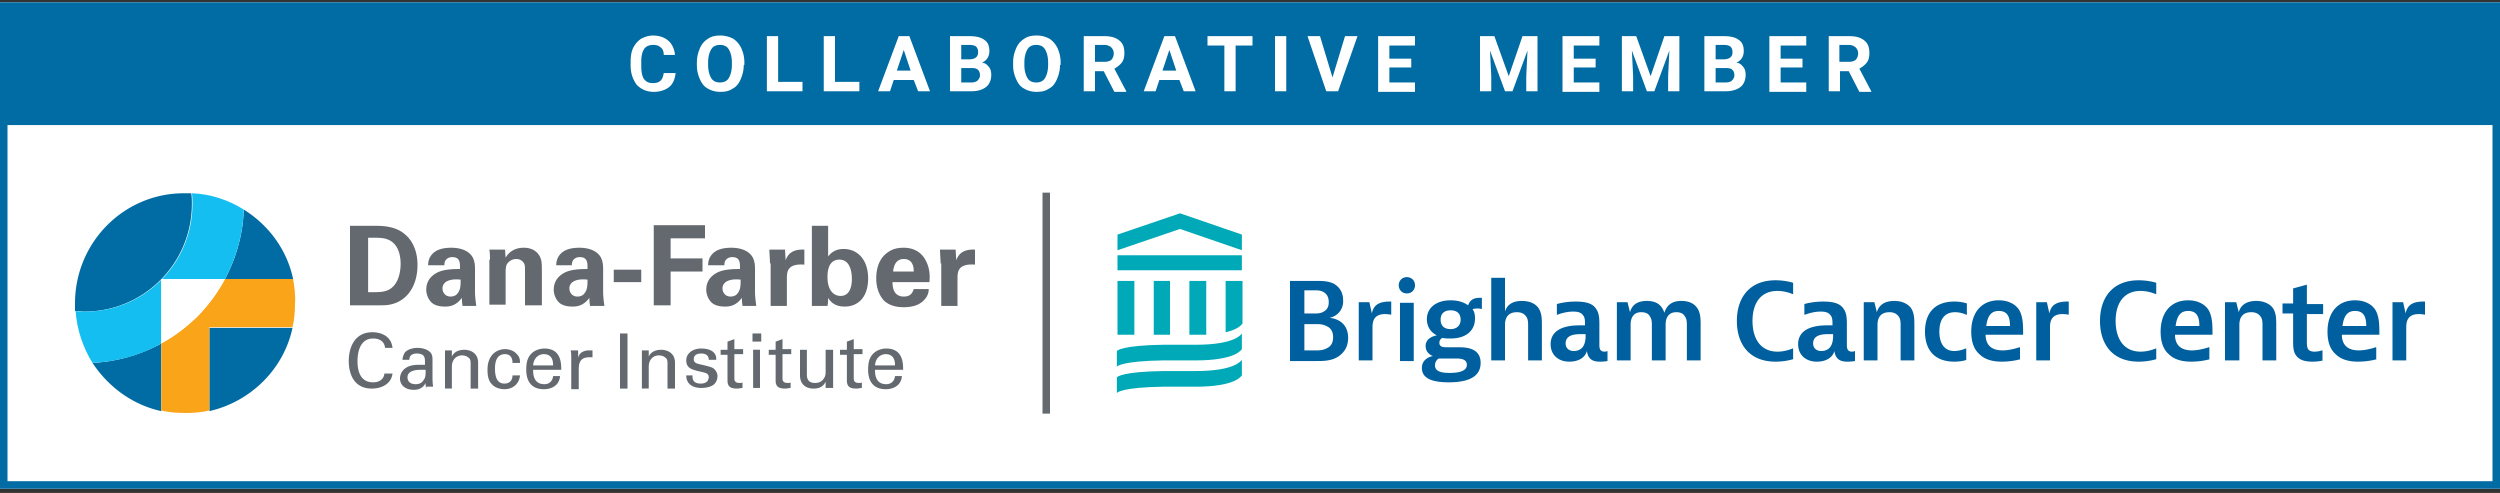 <svg width="355" height="70" viewBox="0 0 355 70" fill="none" xmlns="http://www.w3.org/2000/svg"><rect x="0" y="0" width="355" height="70" fill="#333333" stroke="none"/><path d="M355 .333H0V69.4h355V.333z" fill="#fff"/><path d="M0 .333V69.4h355V.333H0zm353.935 68H1.065V17.755h352.87v50.578zM95.939 10.378c-.089.8-.355 1.51-.888 1.955-.532.445-1.331.711-2.219.711-.976 0-1.774-.355-2.396-.977-.532-.712-.887-1.6-.887-2.756v-.533c0-.711.088-1.423.355-1.956a3.32 3.32 0 011.154-1.333c.532-.267 1.064-.445 1.686-.445.887 0 1.597.267 2.13.711.532.445.887 1.156.976 2.045h-1.597c0-.533-.178-.889-.444-1.067-.266-.266-.621-.355-1.065-.355-.533 0-.977.177-1.243.533-.266.356-.444.978-.444 1.778v.622c0 .8.09 1.422.355 1.867.267.355.622.622 1.243.622.532 0 .888-.089 1.154-.356.266-.266.355-.622.444-1.066h1.686zm9.673-1.156c0 .8-.177 1.422-.443 2.045-.267.622-.622 1.066-1.154 1.333-.533.356-1.065.444-1.775.444-.621 0-1.243-.177-1.686-.444-.533-.267-.888-.711-1.154-1.333a4.532 4.532 0 01-.444-1.956v-.444c0-.8.178-1.423.444-2.045a2.881 2.881 0 011.154-1.333c.532-.356 1.065-.445 1.775-.445.621 0 1.242.178 1.775.445.532.355.887.8 1.153 1.333.267.622.444 1.245.444 2.045v.355h-.089zm-1.686-.355c0-.8-.177-1.423-.444-1.867-.266-.445-.71-.622-1.242-.622-.533 0-.976.177-1.243.622-.266.444-.443 1.067-.443 1.867v.355c0 .8.177 1.422.443 1.867.267.444.71.622 1.243.622.532 0 .976-.178 1.242-.622.267-.445.444-1.067.444-1.867v-.355zm6.656 2.755h3.373v1.334h-5.059V5.133h1.598v6.49h.088zm8.077 0h3.372v1.334h-5.058V5.133h1.597v6.49h.089zm11.094-.267h-2.841l-.532 1.6h-1.686l2.928-7.822h1.509l2.929 7.823h-1.686l-.621-1.6zm-2.397-1.333h1.953l-.976-2.933-.977 2.933zm7.544 2.934V5.133h2.751c.977 0 1.686.178 2.13.534.533.355.71.888.71 1.6 0 .355-.089.71-.266.977-.177.267-.444.534-.799.623.444.088.71.266.976.622.267.266.356.71.356 1.155 0 .711-.267 1.334-.71 1.69-.444.355-1.154.622-2.042.622H134.9zm1.597-4.534h1.154c.799 0 1.243-.355 1.243-.978 0-.355-.089-.622-.266-.8-.178-.177-.533-.266-.977-.266h-1.154v2.044zm0 1.156v2.133h1.42c.355 0 .71-.089.888-.267.177-.177.355-.444.355-.71 0-.712-.355-1.067-1.065-1.067h-1.598v-.09zm14.023-.356c0 .8-.178 1.422-.444 2.045-.266.622-.621 1.066-1.153 1.333-.533.356-1.066.444-1.775.444-.622 0-1.243-.177-1.687-.444-.532-.267-.887-.711-1.153-1.333a4.52 4.52 0 01-.444-1.956v-.444c0-.8.177-1.423.444-2.045a2.878 2.878 0 011.153-1.333c.533-.356 1.065-.445 1.775-.445s1.243.178 1.775.445c.533.355.888.8 1.154 1.333.266.622.444 1.245.444 2.045v.355h-.089zm-1.686-.355c0-.8-.178-1.423-.444-1.867-.266-.445-.71-.622-1.242-.622-.533 0-.977.177-1.243.622-.266.444-.444 1.067-.444 1.867v.355c0 .8.178 1.422.444 1.867.266.444.71.622 1.243.622.532 0 .976-.178 1.242-.622.266-.445.444-1.067.444-1.867v-.355zm7.898 1.244h-1.242v2.845h-1.598V5.133h2.929c.888 0 1.598.178 2.13.622.533.445.71.978.71 1.778 0 .534-.089.978-.355 1.334-.266.355-.621.622-1.065.888l1.686 3.2v.09h-1.686l-1.509-2.934zm-1.242-1.333h1.331c.444 0 .71-.09.977-.267.177-.178.354-.533.354-.889 0-.355-.088-.622-.354-.889-.178-.178-.533-.355-.977-.355h-1.331v2.4zm11.981 2.577h-2.84l-.532 1.6h-1.687l2.929-7.822h1.509l2.929 7.823h-1.687l-.621-1.6zm-2.396-1.333h1.952l-.976-2.933-.976 2.933zm12.78-3.555h-2.396v6.489h-1.598v-6.49h-2.396V5.134h6.39v1.334zm4.793 6.489h-1.598V5.133h1.598v7.823zM189.215 11l1.775-5.867h1.775l-2.751 7.823h-1.687l-2.662-7.823h1.775L189.215 11zm11.183-1.422h-3.107v2.133h3.639v1.333h-5.236v-7.91h5.236v1.333h-3.639v1.866h3.107v1.245zm11.803-4.445l2.041 5.69 1.953-5.69h2.13v7.823h-1.598v-2.134l.178-3.644-2.13 5.778h-1.065l-2.13-5.778.178 3.644v2.134h-1.598V5.133h2.041zm14.378 4.445h-3.106v2.133h3.638v1.333h-5.236v-7.91h5.236v1.333h-3.638v1.866h3.106v1.245zm5.768-4.445l2.042 5.69 1.952-5.69h2.13v7.823h-1.597v-2.134l.177-3.644-2.13 5.778h-1.065l-2.13-5.778.178 3.644v2.134h-1.598V5.133h2.041zm9.674 7.823V5.133h2.751c.977 0 1.687.178 2.131.534.532.355.71.888.71 1.6 0 .355-.089.71-.267.977-.177.267-.444.534-.799.623.444.088.71.266.977.622.266.266.355.71.355 1.155 0 .711-.266 1.334-.71 1.69-.444.355-1.154.622-2.041.622h-3.107zm1.598-4.534h1.153c.799 0 1.243-.355 1.243-.978 0-.355-.089-.622-.266-.8-.178-.177-.533-.266-.977-.266h-1.153v2.044zm0 1.156v2.133h1.42c.355 0 .71-.089.887-.267.178-.177.355-.444.355-.71 0-.712-.355-1.067-1.065-1.067h-1.597v-.09zm12.336 0h-3.106v2.133h3.638v1.333h-5.236v-7.91h5.236v1.333h-3.638v1.866h3.106v1.245zm6.567.533h-1.242v2.845h-1.598V5.133h2.929c.888 0 1.598.178 2.13.622.533.445.71.978.71 1.778 0 .534-.088.978-.355 1.334-.266.355-.621.622-1.065.888l1.686 3.2v.09h-1.686l-1.509-2.934zm-1.331-1.333h1.331c.444 0 .71-.09.977-.267.177-.178.355-.533.355-.889 0-.355-.089-.622-.355-.889-.178-.178-.533-.355-.977-.355h-1.331v2.4z" fill="#006CA3"/><path d="M306.187 51s-1.065.355-2.485.355c-3.905 0-5.502-2.666-5.502-5.777 0-3.2 1.686-5.778 5.502-5.778 1.42 0 2.485.355 2.485.355v1.6h-.088s-.977-.444-2.13-.444c-2.485 0-3.55 1.867-3.55 4.267 0 2.4 1.065 4.355 3.55 4.355 1.153 0 2.13-.444 2.13-.444h.088v1.51zm7.633 0s-1.154.355-2.663.355c-1.597 0-2.573-.444-3.195-1.066-.798-.711-1.153-1.778-1.153-3.2 0-2.667 1.42-4.445 3.905-4.445 1.331 0 2.396.534 2.928 1.422.533.978.533 2.134.533 3.467h-5.325c0 1.422.799 2.222 2.396 2.222 1.154 0 2.396-.444 2.396-.444h.089V51h.089zm-1.509-4.711c0-1.422-.444-2.134-1.597-2.134-1.154 0-1.598.8-1.775 2.134h3.372zm5.236-3.378l.355 1.422c.267-.978 1.065-1.6 2.485-1.6 1.243 0 2.042.534 2.397 1.067.443.71.443 1.51.443 2.489v4.889h-1.952v-4.89c0-.444 0-.977-.266-1.333-.267-.355-.622-.622-1.332-.622-1.508 0-1.686 1.156-1.686 1.778v5.067h-2.041V42.91h1.597zm12.337 8.267s-.622.177-1.509.177c-1.154 0-1.953-.266-2.396-.977-.355-.534-.355-1.245-.355-2.134v-3.733h-1.509v-1.422h1.509v-2.134l1.952-.533v2.756h2.308V44.6h-2.308v3.733c0 .534 0 .978.178 1.245.177.266.532.355.887.355.621 0 1.065-.178 1.065-.178h.089v1.423h.089zm7.632-.178s-1.154.355-2.662.355c-1.598 0-2.574-.444-3.195-1.066-.799-.711-1.154-1.778-1.154-3.2 0-2.667 1.42-4.445 3.905-4.445 1.331 0 2.396.534 2.929 1.422.532.978.532 2.134.532 3.467h-5.325c0 1.422.799 2.222 2.396 2.222 1.154 0 2.397-.444 2.397-.444h.088V51h.089zm-1.509-4.711c0-1.422-.443-2.134-1.597-2.134s-1.598.8-1.775 2.134h3.372zm8.343-1.6s-.444-.09-.888-.09c-1.775 0-1.775 1.334-1.775 1.956v4.623h-1.952V42.91h1.509l.355 1.6c.266-1.422 1.331-1.689 2.573-1.689h.178v1.867zM254.624 51s-1.065.355-2.485.355c-3.905 0-5.503-2.666-5.503-5.777 0-3.2 1.686-5.778 5.503-5.778 1.42 0 2.485.355 2.485.355v1.6h-.089s-.976-.444-2.13-.444c-2.485 0-3.55 1.867-3.55 4.267 0 2.4 1.065 4.355 3.55 4.355 1.154 0 2.13-.444 2.13-.444h.089v1.51zm1.597-7.822s1.065-.356 2.663-.356c1.242 0 2.396.178 2.928 1.067.444.622.444 1.51.444 2.222v2.844c0 .356 0 .978.71.978.266 0 .444-.089.444-.089v1.422s-.444.09-1.065.09c-1.065 0-1.686-.356-1.864-1.512-.266.978-1.242 1.511-2.485 1.511-1.597 0-2.662-.977-2.662-2.488 0-1.778 1.508-2.667 4.082-2.667h.799c0-.711 0-1.067-.266-1.422-.267-.356-.622-.534-1.42-.534-1.154 0-2.219.445-2.219.445h-.089v-1.511zm2.396 6.666c.622 0 1.154-.266 1.42-.8.267-.533.267-1.155.267-1.422v-.178h-.444c-.888 0-2.396 0-2.396 1.334 0 .622.443 1.066 1.153 1.066zm7.544-6.933l.355 1.422c.266-.978 1.065-1.6 2.485-1.6 1.243 0 2.041.534 2.396 1.067.444.71.444 1.51.444 2.489v4.889h-1.952v-4.89c0-.444 0-.977-.267-1.333-.266-.355-.621-.622-1.331-.622-1.509 0-1.686 1.156-1.686 1.778v5.067h-1.952V42.91h1.508zm13.135 8.178s-.71.266-1.775.266c-2.751 0-4.171-1.6-4.171-4.266 0-2.667 1.42-4.267 4.171-4.267 1.065 0 1.775.267 1.775.267v1.6h-.088s-.711-.356-1.598-.356c-1.509 0-2.219 1.067-2.219 2.756 0 1.689.71 2.755 2.13 2.755.799 0 1.598-.355 1.598-.355h.089v1.6h.088zm7.633-.09s-1.154.356-2.663.356c-1.597 0-2.573-.444-3.195-1.066-.798-.711-1.154-1.778-1.154-3.2 0-2.667 1.42-4.445 3.905-4.445 1.332 0 2.397.534 2.929 1.422.533.978.533 2.134.533 3.467h-5.325c0 1.422.798 2.222 2.396 2.222 1.154 0 2.396-.444 2.396-.444h.089V51h.089zm-1.509-4.71c0-1.422-.444-2.134-1.598-2.134-1.153 0-1.597.8-1.775 2.134h3.373zm8.342-1.6s-.443-.09-.887-.09c-1.775 0-1.775 1.334-1.775 1.956v4.623h-1.953V42.91h1.509l.355 1.6c.266-1.422 1.331-1.689 2.574-1.689h.177v1.867zM186.819 39.889c.887 0 1.863 0 2.662.444.71.445 1.243 1.156 1.243 2.312a2.364 2.364 0 01-1.953 2.488s2.663.09 2.663 2.845c0 1.333-.622 2.133-1.42 2.666-.977.623-2.13.623-3.107.623h-3.727V39.889h3.639zm-1.598 4.622h1.42c.444 0 .888 0 1.331-.267.444-.266.71-.622.71-1.333s-.266-1.155-.71-1.422c-.443-.267-.887-.267-1.331-.267h-1.42v3.29zm0 5.245h1.598c.532 0 1.065 0 1.686-.356.532-.267.799-.8.799-1.511 0-.711-.267-1.245-.799-1.511-.621-.356-1.154-.356-1.686-.356h-1.598v3.734zM197.557 44.689s-.443-.09-.887-.09c-1.775 0-1.775 1.334-1.775 1.956v4.623h-1.953V42.91h1.509l.355 1.6c.266-1.422 1.331-1.689 2.574-1.689h.177v1.867zM200.93 40.511c0 .622-.444 1.156-1.154 1.156s-1.153-.534-1.153-1.156c0-.622.443-1.156 1.153-1.156s1.154.534 1.154 1.156zm-.177 2.4v8.356H198.8V43h1.953v-.089zM205.989 48.067c-.444 0-.799 0-1.154-.09-.177.09-.444.267-.444.712 0 .622.622.622 1.154.622h1.42c1.065 0 3.284 0 3.284 2.222 0 1.778-1.42 2.756-4.526 2.756-2.663 0-3.817-.711-3.817-2.045 0-1.422 1.509-1.688 1.598-1.688-.089 0-1.065-.356-1.065-1.423 0-1.066 1.065-1.422 1.597-1.51-.887-.445-1.42-1.245-1.42-2.312 0-1.6 1.332-2.667 3.373-2.667 1.065 0 1.863.267 2.485.712.355-1.067 1.242-1.067 1.775-1.067h.177v1.6s-.266-.09-.621-.09-.621.09-.71.09c.266.355.355.8.355 1.333 0 1.778-1.331 2.845-3.461 2.845zm-1.687 2.844s-.532.267-.532.978c0 .71.621 1.066 2.041 1.066 1.598 0 2.485-.355 2.485-1.155 0-.889-1.065-.889-1.509-.889h-2.485zm3.107-5.511c0-.889-.533-1.333-1.42-1.333-.888 0-1.42.444-1.42 1.333s.532 1.333 1.42 1.333c.887 0 1.42-.533 1.42-1.333zM213.71 39.444v4.8c.266-.889.976-1.51 2.396-1.51 1.331 0 2.041.533 2.396 1.066.444.711.444 1.511.444 2.489v4.889h-1.952v-4.89c0-.444 0-.977-.267-1.333-.266-.355-.621-.622-1.331-.622-1.509 0-1.686 1.156-1.686 1.778v5.067h-1.953V39.444h1.953zM221.076 43.178s1.065-.356 2.663-.356c1.242 0 2.396.178 2.928 1.067.444.622.444 1.51.444 2.222v2.844c0 .356 0 .978.71.978.266 0 .444-.089.444-.089v1.422s-.444.09-1.065.09c-1.065 0-1.686-.356-1.864-1.512-.266.978-1.242 1.511-2.485 1.511-1.597 0-2.662-.977-2.662-2.488 0-1.778 1.508-2.667 4.082-2.667h.799c0-.711 0-1.067-.266-1.422-.267-.356-.622-.534-1.42-.534-1.154 0-2.219.445-2.219.445h-.089v-1.511zm2.396 6.666c.622 0 1.154-.266 1.42-.8.267-.533.267-1.155.267-1.422v-.178h-.444c-.888 0-2.396 0-2.396 1.334 0 .622.443 1.066 1.153 1.066zM231.105 42.91l.355 1.423c.266-.978.976-1.6 2.396-1.6s2.13.622 2.485 1.689c.355-1.155 1.154-1.689 2.396-1.689 1.332 0 1.953.534 2.308 1.067.444.71.444 1.51.444 2.489v4.889h-1.953v-4.89c0-.444 0-.977-.266-1.333-.178-.355-.533-.622-1.243-.622-1.331 0-1.508 1.156-1.508 1.778v5.067h-1.953v-4.89c0-.444 0-.977-.266-1.333-.178-.355-.533-.622-1.243-.622-1.331 0-1.508 1.156-1.508 1.778v5.067h-1.953V42.91h1.509z" fill="#005F9E"/><path d="M161.081 39.889h-2.396v7.644h2.396V39.89zM163.833 39.889v7.644h2.307V39.89h-2.307zM168.891 39.889v7.644h2.396V39.89h-2.396zM158.685 38.378h17.661v-2.134h-17.661v2.134zM167.56 30.289l-8.875 3.022v2.222l8.875-3.022 8.786 3.022v-2.222l-8.786-3.022zM176.346 47.355c-.089.09-.887 1.6-6.567 1.6h-4.615c-5.769.09-6.479.8-6.568.89v2.222c.089-.09.799-.8 6.568-.89h4.615c5.68 0 6.478-1.51 6.567-1.6v-2.221zM176.346 51.089c-.089.089-.887 1.6-6.567 1.6h-4.615c-5.769.089-6.479.8-6.568.889V55.8c.089-.089.799-.8 6.568-.889h4.615c5.68 0 6.478-1.511 6.567-1.6V51.09zM174.039 39.889v7.289c1.952-.445 2.307-1.156 2.396-1.245V39.89h-2.396z" fill="#00A9B7"/><path d="M148.035 27.355h1.065v31.378h-1.065V27.355z" fill="#64696F"/><path d="M29.731 58.378c5.858-1.333 10.561-5.956 11.804-11.822H29.731v11.822zM10.65 43.089v1.067c.444 0 .887.088 1.331.088 8.431 0 15.265-6.844 15.265-15.288 0-.534 0-.978-.089-1.512h-.887c-8.609-.088-15.62 6.934-15.62 15.645zM41.624 39.622c-.888-4.178-3.462-7.644-7.012-9.866-.088 3.466-1.065 6.844-2.662 9.866h9.674zM13.135 51.533c2.219 3.378 5.68 5.956 9.763 6.845v-9.6a22.946 22.946 0 01-9.763 2.755z" fill="#006CA3"/><path d="M22.898 39.622h9.052c1.598-3.022 2.574-6.4 2.662-9.867-2.13-1.333-4.703-2.222-7.366-2.31.089.533.089.977.089 1.51 0 8.445-6.834 15.29-15.265 15.29-.444 0-.888 0-1.331-.09.177 2.667 1.065 5.245 2.396 7.378 3.461-.178 6.745-1.066 9.763-2.755v-9.156z" fill="#15BEF0"/><path d="M41.624 39.622H31.95c-1.065 1.956-2.308 3.734-3.905 5.245-1.509 1.51-3.284 2.844-5.148 3.822v9.6c1.066.267 2.22.355 3.462.355 1.153 0 2.307-.088 3.372-.355V46.467h11.804c.266-1.067.355-2.222.355-3.378.089-1.245-.089-2.4-.266-3.467z" fill="#FAA41A"/><path d="M31.95 39.622h-9.052v9.156c1.863-.978 3.55-2.311 5.147-3.822 1.509-1.6 2.84-3.378 3.905-5.334z" fill="#fff"/><path d="M49.7 32.067h3.727c.622 0 2.574 0 3.905 1.066 1.42 1.067 1.953 2.845 1.953 4.445 0 3.466-1.864 5.333-3.994 5.689-.444.088-.887.088-2.041.088H49.7V32.067zm2.485 9.422h.976c1.065 0 1.953-.089 2.663-.8.976-.978 1.065-2.667 1.065-3.2 0-1.6-.533-3.111-2.042-3.556-.532-.178-1.153-.178-2.573-.178v7.734h-.089zM65.675 43.355c-.089-.444-.089-.888-.089-1.066-.887 1.244-1.952 1.244-2.396 1.244-1.154 0-1.686-.355-1.953-.622-.443-.444-.71-1.156-.71-1.778 0-.622.178-1.778 1.687-2.489.976-.444 2.396-.444 3.106-.444 0-.533 0-.8-.089-1.067-.177-.622-.799-.622-1.065-.622-.355 0-.71.178-.887.444-.178.267-.178.534-.178.712h-2.307c0-.445.088-1.245.887-1.867.71-.533 1.686-.622 2.396-.622.622 0 2.042.089 2.84 1.066.533.623.533 1.6.533 1.956v3.2c0 .711.089 1.333.177 2.044h-1.952v-.089zm-2.84-2.4c0 .534.355 1.156 1.154 1.156.443 0 .798-.178.976-.444.444-.534.444-1.156.444-1.956-1.51-.178-2.574.267-2.574 1.245zM69.58 36.867s0-.89-.089-1.423h2.219l.089 1.156c.177-.356.887-1.422 2.573-1.422 1.598 0 2.22.978 2.397 1.51.177.445.177.89.177 2.4v4.267H74.55v-4.977c0-.356 0-.623-.089-.89-.177-.355-.532-.71-1.153-.71-.533 0-.977.266-1.243.622-.177.178-.266.622-.266 1.244v4.623H69.49v-6.4h.089zM83.78 43.355c-.089-.444-.089-.888-.089-1.066-.887 1.244-1.952 1.244-2.396 1.244-1.154 0-1.686-.355-1.953-.622-.443-.444-.71-1.156-.71-1.778 0-.622.178-1.778 1.687-2.489.976-.444 2.396-.444 3.106-.444 0-.533 0-.8-.089-1.067-.177-.622-.799-.622-1.065-.622-.355 0-.71.178-.887.444-.178.267-.178.534-.178.712h-2.219c0-.445.09-1.245.888-1.867.71-.533 1.686-.622 2.396-.622.621 0 2.041.089 2.84 1.066.533.623.533 1.6.533 1.956v3.2c0 .711.088 1.333.177 2.044H83.78v-.089zm-2.929-2.4c0 .534.355 1.156 1.154 1.156.444 0 .799-.178.976-.444.444-.534.444-1.156.444-1.956-1.509-.178-2.574.267-2.574 1.245zM87.152 38.289H91.057v1.778h-3.905v-1.778zM92.832 31.978h7.278v1.866h-4.881v2.845h4.526v1.867h-4.526v4.8h-2.397V31.978zM105.435 43.355c-.089-.444-.089-.888-.089-1.066-.887 1.244-1.952 1.244-2.396 1.244-1.154 0-1.686-.355-1.953-.622-.443-.444-.71-1.156-.71-1.778 0-.622.178-1.778 1.687-2.489.976-.444 2.396-.444 3.106-.444 0-.533 0-.8-.089-1.067-.177-.622-.799-.622-1.065-.622-.355 0-.71.178-.887.444-.178.267-.178.534-.178.712h-2.307c0-.445.088-1.245.887-1.867.71-.533 1.686-.622 2.396-.622.622 0 2.042.089 2.84 1.066.533.623.533 1.6.533 1.956v3.2c0 .711.089 1.333.177 2.044h-1.952v-.089zm-2.84-2.4c0 .534.355 1.156 1.154 1.156.443 0 .798-.178.976-.444.444-.534.444-1.156.444-1.956-1.509-.178-2.574.267-2.574 1.245zM109.34 37.4c0-.356-.089-1.511-.089-1.956h2.219l.089 1.511c.266-.71.798-1.6 2.662-1.51v2.133c-2.396-.178-2.485.977-2.485 1.955v3.911h-2.307V37.4h-.089zM115.286 32.067h2.308v4.355c.798-1.066 1.863-1.066 2.218-1.066 1.953 0 3.462 1.51 3.462 4.177 0 2.934-1.687 4-3.284 4-.444 0-1.686 0-2.396-1.244 0 .267 0 .622-.089 1.155h-2.219V32.067zm3.905 4.8c-1.686 0-1.686 1.955-1.686 2.489 0 1.777.799 2.666 1.864 2.666 1.597 0 1.597-2.044 1.597-2.4 0-.622-.089-2.755-1.775-2.755zM126.735 39.978c0 .533 0 2.133 1.597 2.133.622 0 1.154-.178 1.42-1.067h2.13c0 .356-.088 1.067-.798 1.69-.622.621-1.598.888-2.752.888-.71 0-1.952-.089-2.84-.978-.71-.8-1.065-1.866-1.065-3.11 0-1.334.355-2.845 1.687-3.734.621-.444 1.331-.622 2.218-.622 1.154 0 2.485.444 3.195 1.955.533 1.067.533 2.222.444 2.934h-5.236v-.09zm3.017-1.422c0-.356 0-1.778-1.42-1.778-1.065 0-1.42.889-1.508 1.778h2.928zM133.569 37.4c0-.356-.089-1.511-.089-1.956h2.219l.088 1.511c.267-.71.799-1.6 2.663-1.51v2.133c-2.396-.178-2.485.977-2.485 1.955v3.911h-2.308V37.4h-.088zM54.67 49.4c0-.267-.178-1.333-1.686-1.333-1.864 0-2.219 1.955-2.219 3.2 0 1.51.444 3.022 2.219 3.022.444 0 .887-.089 1.242-.445a1.24 1.24 0 00.355-.8h1.154c-.178 1.512-1.597 2.134-2.929 2.134-2.751 0-3.283-2.4-3.283-3.911 0-1.6.62-4.09 3.372-4.09 1.065 0 2.662.445 2.84 2.223H54.67zM60.527 55.178c-.088-.267-.088-.534-.088-.8-.444.889-1.243.977-1.687.977-1.242 0-1.952-.71-1.952-1.6 0-.444.177-1.155.976-1.6.621-.355 1.42-.355 1.864-.355h.71c0-.711 0-.978-.178-1.244-.177-.267-.62-.356-.976-.356-1.065 0-1.065.711-1.065.889h-.976c0-.267.089-.622.355-1.067.444-.444 1.154-.622 1.775-.622.799 0 1.597.267 1.952.8.178.355.178.622.178.8v2.578c0 .089 0 .8.089 1.333h-.977v.267zm-.71-2.667c-.443 0-1.952 0-1.952 1.067 0 .355.177.977 1.154.977.532 0 .887-.177 1.153-.622.267-.355.267-.71.267-1.422h-.622zM63.19 50.378v-.622h.976v.889c.089-.267.533-.978 1.775-.978.444 0 1.953.177 1.953 1.866v3.645h-1.065V51.71c0-.355 0-.71-.267-.889-.266-.266-.62-.355-.976-.355-.71 0-1.42.533-1.42 1.6v3.11h-.976v-4.8zM72.775 51.444c0-.266-.089-1.155-1.065-1.155-1.42 0-1.42 1.6-1.42 2.044 0 1.156.266 2.134 1.331 2.134.888 0 1.154-.623 1.154-1.156h1.065c-.089 1.067-.888 1.956-2.219 1.956-.355 0-1.242-.09-1.775-.711-.355-.356-.621-.89-.621-2.045 0-2.222 1.42-2.933 2.485-2.933.355 0 1.154.089 1.686.711.444.444.444.889.444 1.244h-1.065v-.089zM75.704 52.6c0 1.155.443 1.955 1.597 1.955.621 0 1.154-.355 1.242-1.155h.977c0 .267-.089.711-.444 1.155-.266.267-.799.712-1.864.712-1.686 0-2.485-1.067-2.485-2.756 0-1.067.178-1.956 1.065-2.578.533-.355 1.154-.444 1.509-.444 2.396 0 2.396 2.133 2.396 3.022h-3.993v.089zm2.84-.711c0-.534-.09-1.6-1.332-1.6-.621 0-1.42.444-1.508 1.6h2.84zM81.117 50.822c0-.355 0-.71-.088-1.066h1.065v1.066c.177-.8.798-.978 1.33-1.066h.71v.977h-.443c-1.242 0-1.509.712-1.509 1.69v2.844h-1.065v-4.445zM88.04 47.355h1.065v7.823H88.04V47.355zM91.146 50.378v-.622h.977v.889c.088-.267.532-.978 1.774-.978.444 0 1.953.177 1.953 1.866v3.645h-1.065V51.71c0-.355 0-.71-.266-.889-.267-.266-.622-.355-.977-.355-.71 0-1.42.533-1.42 1.6v3.11h-.976v-4.8zM98.335 53.489c0 .444.178.978 1.154.978.444 0 .71-.09.976-.356.089-.178.178-.356.178-.533 0-.534-.355-.623-1.154-.8-1.154-.267-2.041-.445-2.041-1.6 0-.978.887-1.69 2.13-1.69.71 0 1.597.178 1.952.8.178.267.178.534.178.8h-1.065c0-.8-.71-.888-1.066-.888-.177 0-1.064 0-1.064.8 0 .533.443.622.798.711 1.509.355 1.864.444 2.13.711.267.267.444.622.444.978 0 .622-.355 1.155-.71 1.333-.444.267-1.065.356-1.597.356-1.066 0-2.13-.445-2.13-1.778h.887v.178zM102.329 49.667h.976V48.51l.976-.355v1.422h1.243v.71h-1.243v3.379c0 .266 0 .71.71.71.178 0 .444 0 .444-.088v.8c-.178 0-.444.089-.799.089-.887 0-1.331-.267-1.331-1.156v-3.644h-.976v-.711zM106.855 47.355h1.242v1.156h-1.242V47.355zm.089 2.312h.976v5.422h-.976v-5.422zM109.162 49.667h.977V48.51l.976-.355v1.422h1.242v.71h-1.242v3.379c0 .266 0 .71.71.71.177 0 .444 0 .444-.088v.8c-.178 0-.444.089-.799.089-.888 0-1.331-.267-1.331-1.156v-3.644h-.977v-.711zM114.576 49.667v3.466c0 .534.089 1.245 1.154 1.245.532 0 .976-.178 1.242-.622.267-.356.267-.712.267-.978v-3.111h1.065v5.422h-1.065V54.2c-.178.356-.533.978-1.687.978-1.331 0-1.952-.8-1.952-1.867v-3.644h.976zM119.28 49.667h.976V48.51l.976-.355v1.422h1.243v.71h-1.243v3.379c0 .266 0 .71.71.71.178 0 .444 0 .444-.088v.8c-.177 0-.444.089-.799.089-.887 0-1.331-.267-1.331-1.156v-3.644h-.976v-.711zM124.25 52.6c0 1.155.444 1.955 1.597 1.955.622 0 1.154-.355 1.243-1.155h.976c0 .267-.089.711-.444 1.155-.266.267-.798.712-1.863.712-1.687 0-2.485-1.067-2.485-2.756 0-1.067.177-1.956 1.065-2.578.532-.355 1.153-.444 1.508-.444 2.397 0 2.397 2.133 2.397 3.022h-3.994v.089zm2.84-.711c0-.534-.089-1.6-1.331-1.6-.622 0-1.42.444-1.509 1.6h2.84z" fill="#64696F"/></svg>